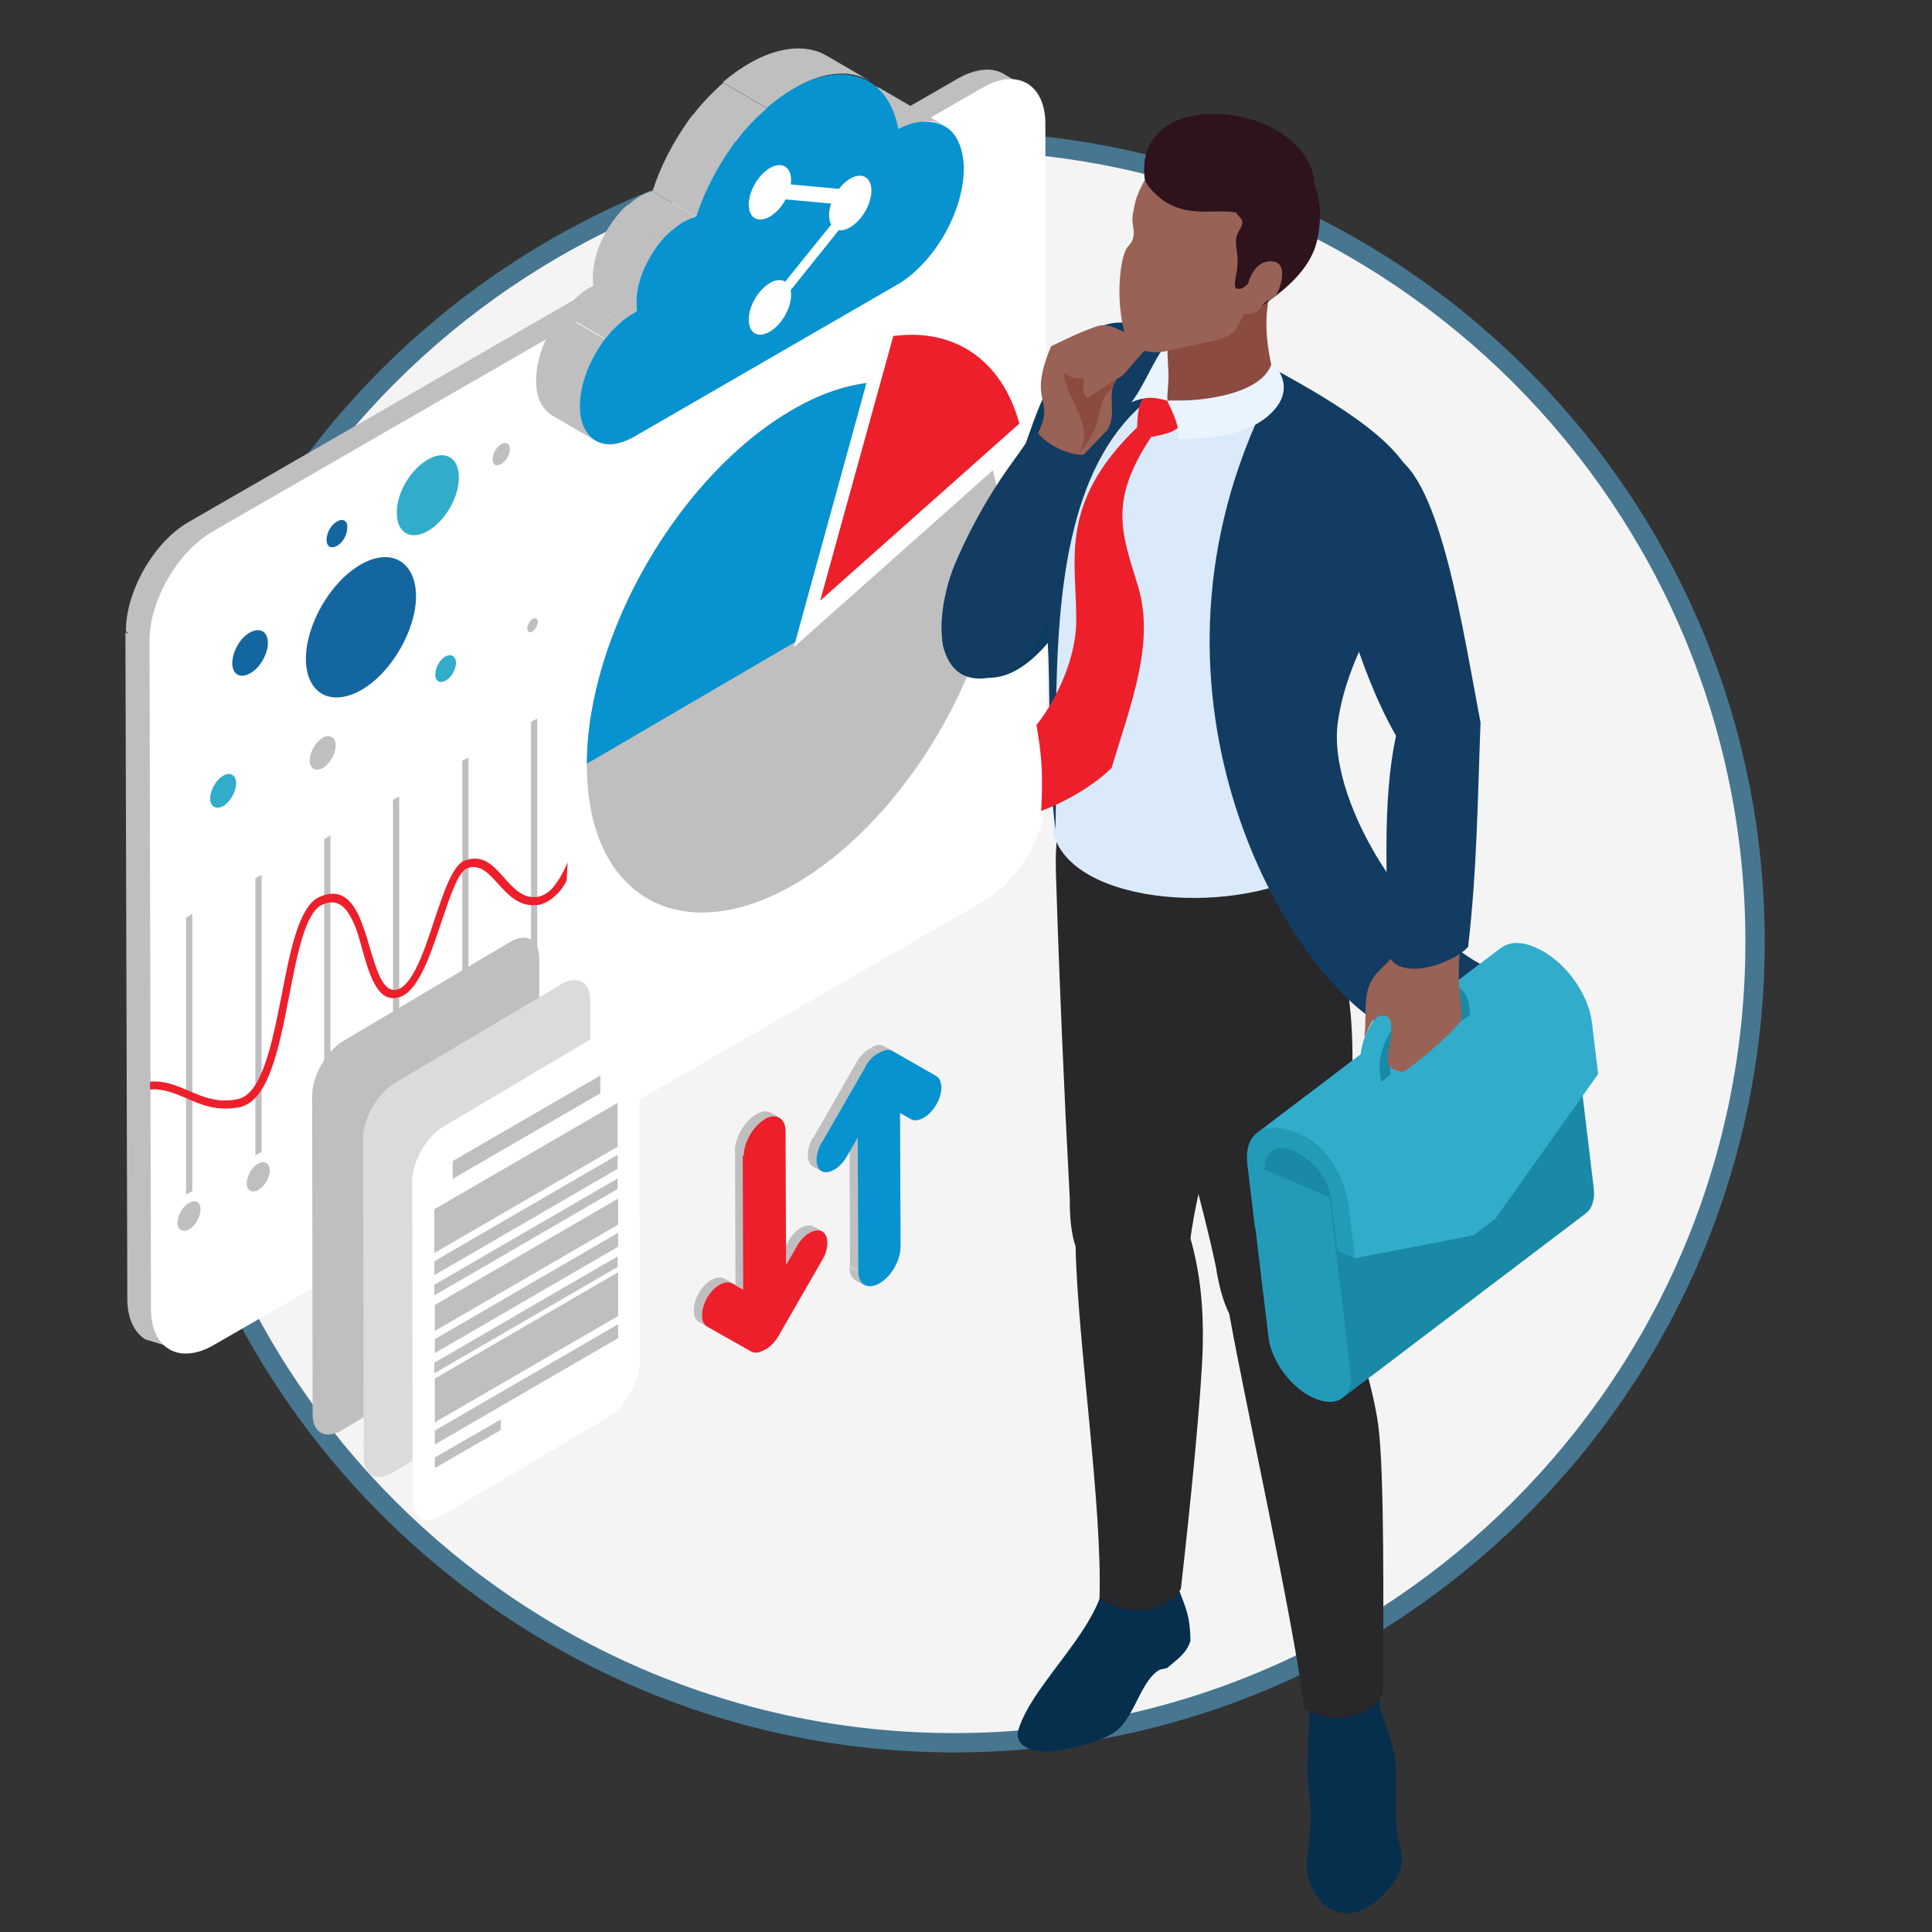 <?xml version="1.0" encoding="UTF-8"?> <!-- Generator: Adobe Illustrator 24.1.2, SVG Export Plug-In . SVG Version: 6.00 Build 0) --> <svg xmlns="http://www.w3.org/2000/svg" xmlns:xlink="http://www.w3.org/1999/xlink" version="1.1" id="Layer_1" x="0px" y="0px" viewBox="0 0 200 200" style="enable-background:new 0 0 200 200;" xml:space="preserve"><rect x="0" y="0" width="200" height="200" fill="#333333" stroke="none"/> <style type="text/css"> .st0{fill:#F4F4F4;} .st1{fill:#477691;} .st2{fill-rule:evenodd;clip-rule:evenodd;fill:#BFBFBF;} .st3{fill-rule:evenodd;clip-rule:evenodd;fill:#FFFFFF;} .st4{fill-rule:evenodd;clip-rule:evenodd;fill:#1466A0;} .st5{fill-rule:evenodd;clip-rule:evenodd;fill:#31ACCB;} .st6{fill-rule:evenodd;clip-rule:evenodd;fill:#0793CF;} .st7{fill-rule:evenodd;clip-rule:evenodd;fill:#ED1F2B;} .st8{fill-rule:evenodd;clip-rule:evenodd;fill:#DBDBDB;} .st9{enable-background:new ;} .st10{fill:#BFBFBF;} .st11{clip-path:url(#SVGID_4_);enable-background:new ;} .st12{clip-path:url(#SVGID_8_);enable-background:new ;} .st13{clip-path:url(#SVGID_12_);enable-background:new ;} .st14{clip-path:url(#SVGID_16_);enable-background:new ;} .st15{clip-path:url(#SVGID_19_);enable-background:new ;} .st16{clip-path:url(#SVGID_21_);enable-background:new ;} .st17{fill:#0793CF;} .st18{clip-path:url(#SVGID_23_);enable-background:new ;} .st19{clip-path:url(#SVGID_25_);enable-background:new ;} .st20{fill:#ED1F2B;} .st21{clip-path:url(#SVGID_27_);enable-background:new ;} .st22{fill:#FFFFFF;} .st23{fill-rule:evenodd;clip-rule:evenodd;fill:#0A3C5F;} .st24{fill-rule:evenodd;clip-rule:evenodd;fill:#052F4D;} .st25{fill-rule:evenodd;clip-rule:evenodd;fill:#282729;} .st26{fill-rule:evenodd;clip-rule:evenodd;fill:#DAEAFA;} .st27{fill-rule:evenodd;clip-rule:evenodd;fill:#123C62;} .st28{fill-rule:evenodd;clip-rule:evenodd;fill:#8C4B41;} .st29{fill-rule:evenodd;clip-rule:evenodd;fill:#EAF4FF;} .st30{fill-rule:evenodd;clip-rule:evenodd;fill:#996256;} .st31{fill-rule:evenodd;clip-rule:evenodd;fill:#2E131C;} .st32{fill-rule:evenodd;clip-rule:evenodd;fill:#1989A5;} .st33{fill-rule:evenodd;clip-rule:evenodd;fill:#239BB8;} .st34{fill-rule:evenodd;clip-rule:evenodd;fill:#783C18;} </style> <g> <g> <circle class="st0" cx="98.79" cy="97.515" r="82.894"></circle> <path class="st1" d="M98.79,181.409c-46.26,0-83.894-37.635-83.894-83.894c0-46.26,37.635-83.894,83.894-83.894 c46.259,0,83.894,37.635,83.894,83.894C182.685,143.774,145.05,181.409,98.79,181.409z M98.79,15.621 c-45.157,0-81.894,36.738-81.894,81.894s36.738,81.894,81.894,81.894s81.894-36.737,81.894-81.894 S143.947,15.621,98.79,15.621z"></path> </g> </g> <g> <g> <g> <path class="st2" d="M19.506,54.051c-3.636,2.092-6.474,7.221-6.474,11.256l3.337,4.283l3.038-0.598 c1.643-2.889,7.968-5.379,6.474-11.256l61.258-33.418l18.477-12.55l0,0l0,0l1.544-2.191 c-1.096-0.647-2.191-1.295-3.287-1.942c-1.444-0.847-3.287-0.299-4.632,0.448l0,0l0,0L19.506,54.051L19.506,54.051 L19.506,54.051z"></path> </g> <g> <path class="st2" d="M13.181,134.484c0,2.042,0.747,3.486,1.893,4.184l3.387,1.004 c0.498-1.096,0.747-0.954,0.747-1.601l0.299,0.199l1.793-42.532l-1.942-26.595l-6.375-3.686L13.181,134.484 L13.181,134.484L13.181,134.484z"></path> </g> <g> <path class="st3" d="M108.214,12.822c0-4.134-2.938-5.827-6.524-3.735L21.954,55.055 c-3.586,2.092-6.474,7.122-6.474,11.256l0.149,69.177c0,4.134,2.938,5.827,6.524,3.735l79.735-45.969 c3.586-2.092,6.474-7.122,6.474-11.256L108.214,12.822L108.214,12.822L108.214,12.822z"></path> </g> <g> <path class="st4" d="M37.343,58.442c-3.138,1.793-5.678,6.225-5.678,9.761s2.54,5.03,5.727,3.237 c3.138-1.793,5.678-6.225,5.678-9.761C43.021,58.093,40.431,56.649,37.343,58.442L37.343,58.442z"></path> </g> <g> <path class="st5" d="M44.266,47.585c-1.793,1.046-3.237,3.486-3.188,5.528c0,2.042,1.444,2.889,3.237,1.843 c1.793-1.046,3.188-3.486,3.188-5.528C47.503,47.336,46.059,46.539,44.266,47.585L44.266,47.585z"></path> </g> <g> <path class="st2" d="M51.886,45.991c-0.498,0.299-0.896,0.946-0.896,1.544s0.399,0.797,0.896,0.498 c0.498-0.299,0.896-0.946,0.896-1.544C52.782,45.891,52.384,45.692,51.886,45.991L51.886,45.991z"></path> </g> <g> <path class="st4" d="M25.889,65.464c-1.046,0.548-1.843,2.042-1.843,3.188c0,1.145,0.797,1.644,1.843,1.046 c1.046-0.548,1.843-2.042,1.843-3.138C27.731,65.365,26.885,64.916,25.889,65.464L25.889,65.464z"></path> </g> <g> <path class="st2" d="M33.409,76.371c-0.747,0.448-1.345,1.494-1.345,2.341s0.598,1.195,1.345,0.797 c0.747-0.448,1.345-1.494,1.345-2.341C34.754,76.321,34.156,75.973,33.409,76.371L33.409,76.371z"></path> </g> <g> <path class="st5" d="M23.1,80.306c-0.747,0.448-1.345,1.494-1.345,2.341c0,0.847,0.598,1.195,1.345,0.797 c0.747-0.448,1.345-1.494,1.345-2.341C24.444,80.256,23.847,79.857,23.1,80.306L23.1,80.306z"></path> </g> <g> <path class="st4" d="M34.853,54.009c-0.598,0.349-1.046,1.145-1.046,1.893c0,0.697,0.498,0.946,1.096,0.598 s1.046-1.145,1.046-1.893C35.999,53.91,35.501,53.611,34.853,54.009L34.853,54.009z"></path> </g> <g> <path class="st5" d="M46.109,67.954c-0.598,0.349-1.046,1.145-1.046,1.893c0,0.697,0.498,0.946,1.096,0.598 c0.598-0.349,1.046-1.145,1.046-1.893C47.155,67.904,46.706,67.656,46.109,67.954L46.109,67.954z"></path> </g> <g> <path class="st2" d="M82.067,42.405C70.263,49.228,60.701,65.763,60.751,79.309 c0.05,13.547,9.712,19.025,21.465,12.252c11.803-6.823,21.366-23.408,21.316-36.904 c0-2.191-0.299-4.233-0.747-5.976L82.166,67.008l7.52-27.392C87.296,39.965,84.707,40.861,82.067,42.405 L82.067,42.405z"></path> </g> <g> <path class="st6" d="M82.067,42.405C70.363,49.129,60.801,65.614,60.751,79.061l21.565-12.6l7.371-26.794 C87.296,39.965,84.707,40.861,82.067,42.405L82.067,42.405z"></path> </g> <g> <path class="st7" d="M105.524,43.849c-1.793-6.574-6.723-9.911-13.049-9.064L84.906,62.177L105.524,43.849 L105.524,43.849L105.524,43.849z"></path> </g> <g> <path class="st2" d="M55.123,64.07c-0.299,0.199-0.548,0.647-0.548,0.996s0.249,0.498,0.548,0.299 s0.548-0.647,0.548-0.996C55.671,64.02,55.422,63.92,55.123,64.07L55.123,64.07z"></path> </g> <g> <path class="st2" d="M55.273,104.311c-0.647,0.349-1.195,1.295-1.195,2.042c0,0.747,0.548,1.046,1.195,0.697 c0.647-0.349,1.195-1.295,1.195-2.042S55.92,103.912,55.273,104.311L55.273,104.311z"></path> </g> <g> <polygon class="st2" points="54.974,74.728 54.974,103.464 55.621,103.066 55.621,74.379 "></polygon> </g> <g> <path class="st2" d="M48.151,108.345c-0.647,0.349-1.195,1.295-1.195,2.042c0,0.747,0.548,1.046,1.195,0.697 s1.195-1.295,1.195-2.042C49.346,108.295,48.798,107.996,48.151,108.345L48.151,108.345z"></path> </g> <g> <polygon class="st2" points="47.852,78.762 47.852,107.498 48.499,107.1 48.499,78.413 "></polygon> </g> <g> <path class="st2" d="M41.029,112.379c-0.647,0.349-1.195,1.295-1.195,2.042c0,0.747,0.548,1.046,1.195,0.697 c0.647-0.349,1.195-1.295,1.195-2.042C42.174,112.329,41.676,112.03,41.029,112.379L41.029,112.379z"></path> </g> <g> <polygon class="st2" points="40.68,82.796 40.68,111.532 41.328,111.134 41.328,82.447 "></polygon> </g> <g> <path class="st2" d="M33.907,116.413c-0.647,0.349-1.195,1.295-1.195,2.042c0,0.747,0.548,1.046,1.195,0.697 s1.195-1.295,1.195-2.042C35.052,116.363,34.505,116.064,33.907,116.413L33.907,116.413z"></path> </g> <g> <polygon class="st2" points="33.558,86.88 33.558,115.567 34.206,115.168 34.206,86.481 "></polygon> </g> <g> <path class="st2" d="M26.735,120.447c-0.647,0.349-1.195,1.295-1.195,2.042c0,0.747,0.548,1.046,1.195,0.697 s1.195-1.295,1.195-2.042C27.881,120.397,27.383,120.099,26.735,120.447L26.735,120.447z"></path> </g> <g> <polygon class="st2" points="26.436,90.914 26.436,119.601 27.084,119.252 27.084,90.565 "></polygon> </g> <g> <path class="st2" d="M19.564,124.531c-0.647,0.349-1.195,1.295-1.195,2.042c0,0.747,0.548,1.046,1.195,0.697 s1.195-1.295,1.195-2.042C20.759,124.431,20.261,124.133,19.564,124.531L19.564,124.531z"></path> </g> <g> <polygon class="st2" points="19.265,94.998 19.265,123.684 19.912,123.286 19.912,94.599 "></polygon> </g> <g> <path class="st7" d="M58.759,89.27c-0.498,1.195-1.046,2.042-1.544,2.64c-0.548,0.598-1.145,0.896-1.693,0.946 c-1.444,0.149-2.39-0.946-3.337-1.992c-1.145-1.295-2.191-2.44-4.034-1.793 c-1.295,0.448-2.191,3.237-3.188,6.176c-1.046,3.237-2.241,6.674-3.785,7.172 c-1.494,0.448-2.142-1.843-2.889-4.283c-0.299-1.145-0.697-2.291-1.096-3.237 c-0.847-1.843-2.042-2.988-4.134-2.042s-2.988,5.429-3.885,10.06c-0.996,5.08-2.042,10.309-4.532,10.857 c-2.042,0.448-3.586-0.199-5.08-0.847c-1.295-0.548-2.54-1.096-4.034-0.946v0.797 c1.395-0.1,2.54,0.399,3.735,0.896c1.544,0.697,3.237,1.395,5.528,0.946 c3.038-0.647,4.084-6.126,5.13-11.455c0.847-4.433,1.693-8.716,3.436-9.512 c1.544-0.697,2.44,0.199,3.138,1.643c0.448,0.896,0.747,2.042,1.046,3.138 c0.797,2.789,1.643,5.478,3.835,4.781c1.893-0.598,3.138-4.233,4.283-7.67c0.946-2.789,1.793-5.379,2.739-5.678 c1.295-0.448,2.191,0.548,3.138,1.594c1.046,1.145,2.142,2.39,3.984,2.241 c0.697-0.05,1.444-0.448,2.142-1.145c0.349-0.349,0.697-0.797,0.996-1.395L58.759,89.27L58.759,89.27 L58.759,89.27z"></path> </g> </g> <g> <path class="st2" d="M55.821,99.181c0-1.992-1.395-2.689-3.138-1.594l-17.282,10.259 c-1.693,1.096-3.088,3.586-3.088,5.578l0.05,32.97c0,1.992,1.395,2.689,3.138,1.594l17.282-10.259 c1.693-1.096,3.088-3.586,3.088-5.578L55.821,99.181z"></path> <path class="st8" d="M61.1,103.564c0-1.992-1.395-2.689-3.138-1.594l-17.282,10.259 c-1.693,1.096-3.088,3.586-3.088,5.578l0.05,32.97c0,1.992,1.395,2.689,3.138,1.594l17.282-10.259 c1.693-1.096,3.088-3.586,3.088-5.578L61.1,103.564z"></path> <g> <path class="st3" d="M66.18,108.046c0-1.992-1.395-2.689-3.138-1.594l-17.282,10.259 c-1.693,1.096-3.088,3.586-3.088,5.578l0.05,32.97c0,1.992,1.395,2.689,3.138,1.594l17.282-10.259 c1.693-1.096,3.088-3.586,3.088-5.578L66.18,108.046z"></path> <g> <path class="st2" d="M44.963,129.711v-4.532l18.975-11.007v4.532L44.963,129.711L44.963,129.711z M44.963,132.002 l18.975-11.007v-1.444l-18.975,11.007V132.002z"></path> <path class="st2" d="M45.013,151.973v-1.096l6.823-3.934v1.096L45.013,151.973L45.013,151.973z M44.963,141.066 l18.975-11.007v1.096l-18.975,11.007V141.066L44.963,141.066z M45.013,147.241l18.975-11.007v-4.532 l-18.975,11.007V147.241L45.013,147.241z M45.013,149.532l18.975-11.007v-1.444l-18.975,11.007V149.532z"></path> <polygon class="st2" points="46.856,120.198 62.145,111.333 62.145,113.176 46.856,122.041 "></polygon> <path class="st2" d="M44.963,132.998l18.975-11.007v1.096l-18.975,11.007V132.998L44.963,132.998z M45.013,137.779 l18.975-11.007v-2.689l-18.975,11.007V137.779L45.013,137.779z M45.013,140.07l18.975-11.007v-1.444 l-18.975,11.007V140.07z"></path> </g> </g> </g> <g class="st9"> <g> <g> <path id="SVGID_1_" class="st10" d="M89.488,133.048l-0.896-0.498c-0.399-0.249-0.647-0.697-0.647-1.395l0.896,0.498 C88.84,132.3,89.089,132.798,89.488,133.048z"></path> </g> <g> <g> <g> <defs> <path id="SVGID_2_" d="M89.488,133.048l-0.896-0.498c-0.399-0.249-0.647-0.697-0.647-1.395l0.896,0.498 C88.84,132.3,89.089,132.798,89.488,133.048z"></path> </defs> <clipPath id="SVGID_4_"> <use xlink:href="#SVGID_2_" style="overflow:visible;"></use> </clipPath> <g class="st11"> <path class="st10" d="M89.488,133.048l-0.896-0.498c-0.399-0.249-0.647-0.697-0.647-1.395l0.896,0.498 C88.84,132.3,89.089,132.798,89.488,133.048L89.488,133.048z"></path> </g> </g> </g> </g> </g> <g> <polygon class="st10" points="81.37,130.956 80.473,130.458 81.668,128.465 82.515,128.964 "></polygon> </g> <g> <g> <path id="SVGID_3_" class="st10" d="M82.515,128.964l-0.896-0.498c0.349-0.598,0.847-1.096,1.295-1.345 c0.448-0.249,0.946-0.349,1.295-0.149l0.896,0.498c-0.349-0.199-0.847-0.149-1.295,0.149 C83.362,127.868,82.914,128.366,82.515,128.964z"></path> </g> <g> <g> <g> <defs> <path id="SVGID_6_" d="M82.515,128.964l-0.896-0.498c0.349-0.598,0.847-1.096,1.295-1.345 c0.448-0.249,0.946-0.349,1.295-0.149l0.896,0.498c-0.349-0.199-0.847-0.149-1.295,0.149 C83.362,127.868,82.914,128.366,82.515,128.964z"></path> </defs> <clipPath id="SVGID_8_"> <use xlink:href="#SVGID_6_" style="overflow:visible;"></use> </clipPath> <g class="st12"> <path class="st10" d="M82.515,128.964l-0.896-0.498c0.349-0.598,0.847-1.096,1.295-1.345 c0.399-0.199,0.747-0.299,1.046-0.199l0.896,0.498c-0.299-0.1-0.697,0-1.046,0.199 C83.362,127.868,82.914,128.366,82.515,128.964L82.515,128.964z"></path> <path class="st10" d="M84.906,127.37l-0.896-0.498c0.1,0,0.149,0.05,0.249,0.1l0.896,0.498 C85.055,127.42,84.956,127.42,84.906,127.37L84.906,127.37z"></path> </g> </g> </g> </g> </g> <g> <polygon class="st10" points="88.84,131.603 87.993,131.105 87.944,117.26 88.84,117.758 "></polygon> </g> <g> <polygon class="st10" points="92.376,108.843 91.48,108.295 96.062,110.935 96.908,111.433 "></polygon> </g> <g> <g> <path id="SVGID_5_" class="st10" d="M91.081,108.943l-0.896-0.498c0.448-0.249,0.946-0.349,1.295-0.149l0.896,0.498 C92.028,108.644,91.53,108.694,91.081,108.943z"></path> </g> <g> <g> <g> <defs> <path id="SVGID_10_" d="M91.081,108.943l-0.896-0.498c0.448-0.249,0.946-0.349,1.295-0.149l0.896,0.498 C92.028,108.644,91.53,108.694,91.081,108.943z"></path> </defs> <clipPath id="SVGID_12_"> <use xlink:href="#SVGID_10_" style="overflow:visible;"></use> </clipPath> <g class="st13"> <path class="st10" d="M91.081,108.943l-0.896-0.498c0.399-0.199,0.747-0.299,1.096-0.249l0.896,0.498 C91.828,108.644,91.43,108.743,91.081,108.943L91.081,108.943z"></path> <path class="st10" d="M92.127,108.743l-0.896-0.498c0.1,0,0.149,0.05,0.199,0.1l0.896,0.498 C92.277,108.793,92.227,108.743,92.127,108.743L92.127,108.743z"></path> </g> </g> </g> </g> </g> <g> <g> <path id="SVGID_7_" class="st10" d="M90.982,109.042l-0.896-0.498c0.05,0,0.05-0.05,0.1-0.05l0.896,0.498 C91.032,108.992,91.032,108.992,90.982,109.042z"></path> </g> <g> <g> <g> <defs> <path id="SVGID_14_" d="M90.982,109.042l-0.896-0.498c0.05,0,0.05-0.05,0.1-0.05l0.896,0.498 C91.032,108.992,91.032,108.992,90.982,109.042z"></path> </defs> <clipPath id="SVGID_16_"> <use xlink:href="#SVGID_14_" style="overflow:visible;"></use> </clipPath> <g class="st14"> <path class="st10" d="M90.982,109.042l-0.896-0.498c0.05,0,0.05-0.05,0.1-0.05l0.896,0.498 C91.032,108.992,91.032,108.992,90.982,109.042L90.982,109.042z"></path> </g> </g> </g> </g> </g> <g> <g> <path id="SVGID_9_" class="st10" d="M85.055,121.244l-0.896-0.498c-0.697-0.399-0.697-1.743,0-2.988l0.896,0.498 C84.358,119.501,84.358,120.846,85.055,121.244z"></path> </g> <g> <g> <g> <defs> <path id="SVGID_18_" d="M85.055,121.244l-0.896-0.498c-0.697-0.399-0.697-1.743,0-2.988l0.896,0.498 C84.358,119.501,84.358,120.846,85.055,121.244z"></path> </defs> <clipPath id="SVGID_19_"> <use xlink:href="#SVGID_18_" style="overflow:visible;"></use> </clipPath> <g class="st15"> <path class="st10" d="M85.055,121.244l-0.896-0.498c-0.697-0.399-0.697-1.693-0.05-2.889l0.896,0.498 C84.358,119.601,84.358,120.846,85.055,121.244L85.055,121.244z"></path> <path class="st10" d="M85.005,118.356l-0.896-0.498c0-0.05,0.05-0.05,0.05-0.1l0.896,0.498 C85.055,118.306,85.055,118.356,85.005,118.356L85.005,118.356z"></path> </g> </g> </g> </g> </g> <g> <g> <path id="SVGID_11_" class="st10" d="M89.587,110.437l-0.896-0.498c0.349-0.598,0.847-1.096,1.295-1.345 c0.05,0,0.05-0.05,0.1-0.05l0.896,0.498c-0.05,0-0.05,0.05-0.1,0.05 C90.434,109.341,89.936,109.789,89.587,110.437z"></path> </g> <g> <g> <g> <defs> <path id="SVGID_20_" d="M89.587,110.437l-0.896-0.498c0.349-0.598,0.847-1.096,1.295-1.345 c0.05,0,0.05-0.05,0.1-0.05l0.896,0.498c-0.05,0-0.05,0.05-0.1,0.05 C90.434,109.341,89.936,109.789,89.587,110.437z"></path> </defs> <clipPath id="SVGID_21_"> <use xlink:href="#SVGID_20_" style="overflow:visible;"></use> </clipPath> <g class="st16"> <path class="st10" d="M89.587,110.437l-0.896-0.498c0.349-0.598,0.847-1.096,1.295-1.345 c0.05,0,0.05-0.05,0.1-0.05l0.896,0.498c-0.05,0-0.05,0.05-0.1,0.05 C90.434,109.341,89.936,109.789,89.587,110.437L89.587,110.437z"></path> </g> </g> </g> </g> </g> <g> <path class="st17" d="M91.081,108.943c0.448-0.249,0.946-0.349,1.295-0.149l4.532,2.59 c0.697,0.399,0.747,1.743,0,2.988c-0.349,0.598-0.847,1.096-1.295,1.345c-0.448,0.249-0.946,0.349-1.295,0.149 l-1.145-0.647l0.05,13.845c0,1.395-0.946,3.088-2.191,3.785c-1.195,0.697-2.191,0.149-2.191-1.245 l-0.05-13.845L87.645,119.75c-0.349,0.598-0.847,1.096-1.295,1.345c-0.448,0.249-0.946,0.349-1.295,0.149 c-0.697-0.399-0.697-1.743,0-2.988l4.532-7.869c0.349-0.598,0.847-1.096,1.295-1.345 c0.05,0,0.05-0.05,0.1-0.05C91.032,108.992,91.032,108.992,91.081,108.943z"></path> </g> <g> <polygon class="st10" points="85.055,118.306 84.209,117.758 88.691,109.939 89.587,110.437 "></polygon> </g> <g> <polygon class="st10" points="75.841,132.848 74.945,132.3 76.14,132.998 76.987,133.496 "></polygon> </g> <g> <g> <path id="SVGID_13_" class="st10" d="M73.252,137.331l-0.896-0.498c-0.697-0.399-0.697-1.743,0-2.988 c0.349-0.598,0.847-1.096,1.295-1.345c0.448-0.249,0.946-0.349,1.295-0.149l0.896,0.498 c-0.349-0.199-0.847-0.149-1.295,0.149c-0.448,0.249-0.946,0.747-1.295,1.345 C72.555,135.538,72.555,136.882,73.252,137.331z"></path> </g> <g> <g> <g> <defs> <path id="SVGID_22_" d="M73.252,137.331l-0.896-0.498c-0.697-0.399-0.697-1.743,0-2.988 c0.349-0.598,0.847-1.096,1.295-1.345c0.448-0.249,0.946-0.349,1.295-0.149l0.896,0.498 c-0.349-0.199-0.847-0.149-1.295,0.149c-0.448,0.249-0.946,0.747-1.295,1.345 C72.555,135.538,72.555,136.882,73.252,137.331z"></path> </defs> <clipPath id="SVGID_23_"> <use xlink:href="#SVGID_22_" style="overflow:visible;"></use> </clipPath> <g class="st18"> <path class="st10" d="M73.252,137.331l-0.896-0.498c-0.697-0.399-0.697-1.693-0.05-2.889l0.896,0.498 C72.555,135.637,72.555,136.882,73.252,137.331L73.252,137.331z"></path> <path class="st10" d="M73.202,134.442l-0.896-0.498c0-0.05,0.05-0.05,0.05-0.1 c0.349-0.598,0.847-1.096,1.295-1.345c0.399-0.199,0.747-0.299,1.046-0.199l0.896,0.498 c-0.299-0.1-0.697,0-1.046,0.199c-0.448,0.249-0.946,0.747-1.295,1.345 C73.252,134.342,73.202,134.392,73.202,134.442L73.202,134.442z"></path> <path class="st10" d="M75.642,132.749l-0.896-0.498c0.1,0,0.149,0.05,0.249,0.1l0.896,0.498 C75.792,132.798,75.692,132.749,75.642,132.749L75.642,132.749z"></path> </g> </g> </g> </g> </g> <g> <polygon class="st10" points="76.987,133.496 76.14,132.998 76.091,119.102 76.987,119.65 "></polygon> </g> <g> <g> <path id="SVGID_15_" class="st10" d="M79.826,115.218l0.896,0.498c-0.399-0.249-0.946-0.199-1.544,0.149l-0.896-0.498 C78.879,115.019,79.427,114.969,79.826,115.218z"></path> </g> <g> <g> <g> <defs> <path id="SVGID_24_" d="M79.826,115.218l0.896,0.498c-0.399-0.249-0.946-0.199-1.544,0.149l-0.896-0.498 C78.879,115.019,79.427,114.969,79.826,115.218z"></path> </defs> <clipPath id="SVGID_25_"> <use xlink:href="#SVGID_24_" style="overflow:visible;"></use> </clipPath> <g class="st19"> <path class="st10" d="M79.129,115.865l-0.896-0.498c0.498-0.299,0.896-0.349,1.295-0.249l0.896,0.498 C80.075,115.517,79.627,115.567,79.129,115.865L79.129,115.865z"></path> <path class="st10" d="M80.423,115.616l-0.896-0.498c0.1,0,0.199,0.05,0.299,0.1l0.896,0.498 C80.623,115.666,80.523,115.616,80.423,115.616L80.423,115.616z"></path> </g> </g> </g> </g> </g> <g> <path class="st20" d="M79.129,115.865c1.195-0.697,2.191-0.149,2.191,1.245l0.05,13.845l1.145-1.992 c0.349-0.598,0.847-1.096,1.295-1.345c0.448-0.249,0.946-0.349,1.295-0.149c0.697,0.399,0.747,1.743,0,2.988 l-4.532,7.869c-0.349,0.598-0.847,1.096-1.295,1.345c-0.05,0-0.05,0.05-0.1,0.05s-0.05,0.05-0.1,0.05 c-0.448,0.249-0.946,0.349-1.295,0.149l-4.582-2.59c-0.697-0.399-0.697-1.743,0-2.988 c0.349-0.598,0.847-1.096,1.295-1.345c0.448-0.249,0.946-0.349,1.295-0.149l1.145,0.647l-0.05-13.845 C76.987,118.256,77.933,116.562,79.129,115.865z"></path> </g> <g> <g> <path id="SVGID_17_" class="st10" d="M76.987,119.65l-0.896-0.498c0-1.395,0.996-3.088,2.191-3.785l0.896,0.498 C77.933,116.562,76.987,118.256,76.987,119.65z"></path> </g> <g> <g> <g> <defs> <path id="SVGID_26_" d="M76.987,119.65l-0.896-0.498c0-1.395,0.996-3.088,2.191-3.785l0.896,0.498 C77.933,116.562,76.987,118.256,76.987,119.65z"></path> </defs> <clipPath id="SVGID_27_"> <use xlink:href="#SVGID_26_" style="overflow:visible;"></use> </clipPath> <g class="st21"> <path class="st10" d="M76.987,119.65l-0.896-0.498c0-0.647,0.199-1.395,0.598-2.042l0.896,0.498 C77.186,118.256,76.987,118.953,76.987,119.65L76.987,119.65z"></path> <path class="st10" d="M77.535,117.608l-0.896-0.498c0.399-0.747,0.946-1.345,1.594-1.743l0.896,0.498 C78.531,116.214,77.933,116.861,77.535,117.608L77.535,117.608z"></path> </g> </g> </g> </g> </g> </g> <g> <path class="st10" d="M93.148,13.309l-6.524-3.785c1.295-0.697,2.54-0.896,3.586-0.697 c0.399,0.1,0.747,0.199,1.046,0.399l6.524,3.785c-0.349-0.199-0.697-0.299-1.046-0.399 C95.688,12.412,94.443,12.611,93.148,13.309L93.148,13.309z"></path> </g> <g> <path class="st17" d="M99.224,14.703c0.349,0.747,0.548,1.693,0.548,2.789c0,1.644-0.448,3.486-1.195,5.179 s-1.793,3.337-3.088,4.681c-0.847,0.896-1.743,1.644-2.739,2.191L65.607,45.233 c-1.145,0.647-2.241,0.896-3.138,0.697s-1.594-0.747-2.042-1.644c-0.299-0.598-0.448-1.345-0.448-2.241 c0-1.345,0.349-2.789,0.946-4.134c0.598-1.395,1.444-2.689,2.44-3.735c0.647-0.697,1.395-1.345,2.191-1.743 c0.1-0.05,0.199-0.1,0.299-0.199c-0.05-0.249-0.05-0.548-0.05-0.847c0-1.145,0.299-2.39,0.797-3.586 s1.245-2.341,2.142-3.237c0.598-0.598,1.245-1.145,1.893-1.544c0.448-0.249,0.896-0.448,1.295-0.548 c0.847-2.64,2.191-5.179,3.835-7.471c1.793-2.39,3.934-4.482,6.225-5.777c2.789-1.594,5.329-1.893,7.321-1.096 c1.893,0.797,3.188,2.59,3.686,5.229c1.295-0.697,2.54-0.896,3.586-0.697 C97.83,12.86,98.726,13.558,99.224,14.703z"></path> </g> <g> <path class="st10" d="M71.711,11.931l-0.028-0.017c-0.1,0.149-0.199,0.249-0.299,0.398 c-1.644,2.291-2.988,4.831-3.835,7.471l4.532,2.64c0.847-2.64,2.191-5.18,3.835-7.471 c0.091-0.136,0.182-0.234,0.273-0.364l0.026,0.015c0.946-1.295,2.042-2.44,3.188-3.387l-4.532-2.64 C73.736,9.564,72.651,10.699,71.711,11.931z"></path> <path class="st10" d="M85.528,5.738c-0.199-0.1-0.398-0.199-0.598-0.299c-1.992-0.797-4.532-0.498-7.321,1.096 c-0.946,0.548-1.893,1.195-2.789,1.992l4.532,2.64c0.896-0.747,1.843-1.444,2.789-1.992 c2.789-1.643,5.379-1.942,7.321-1.096c0.199,0.1,0.398,0.199,0.598,0.299L85.528,5.738z"></path> <path class="st10" d="M62.619,35.123l-4.532-2.64c-0.647,0.847-1.195,1.793-1.643,2.789 c-0.598,1.345-0.946,2.789-0.946,4.134c0,0.896,0.149,1.643,0.448,2.241c0.299,0.598,0.697,1.046,1.195,1.345 l4.532,2.64c-0.498-0.299-0.896-0.747-1.195-1.345c-0.299-0.598-0.448-1.345-0.448-2.241 c0-1.295,0.349-2.739,0.946-4.134C61.423,36.916,61.971,35.969,62.619,35.123z"></path> <path class="st10" d="M58.933,31.487c-0.249,0.299-0.548,0.598-0.797,0.946l4.532,2.64 c0.249-0.299,0.498-0.647,0.797-0.946c0.249-0.249,0.548-0.498,0.797-0.747L59.73,30.74 C59.431,30.989,59.182,31.238,58.933,31.487z"></path> <path class="st10" d="M62.17,25.112c-0.498,1.195-0.797,2.44-0.797,3.586c0,0.299,0,0.598,0.05,0.847 c-0.1,0.1-0.199,0.149-0.299,0.199c-0.498,0.249-0.946,0.598-1.395,0.996l4.532,2.64 c0.448-0.398,0.896-0.747,1.395-0.996c0.1-0.1,0.199-0.149,0.299-0.199c-0.05-0.249-0.05-0.548-0.05-0.847 c-0.05-1.145,0.299-2.39,0.797-3.586c0.398-0.847,0.896-1.693,1.444-2.44l-4.532-2.64 C63.017,23.419,62.569,24.265,62.17,25.112z"></path> <path class="st10" d="M66.204,20.331c-0.387,0.242-0.773,0.532-1.159,0.868l-0.036-0.021 c-0.249,0.199-0.498,0.398-0.697,0.647c-0.249,0.299-0.498,0.548-0.697,0.847l4.532,2.64 c0.249-0.249,0.448-0.548,0.697-0.847c0.237-0.237,0.431-0.428,0.663-0.618l0.034,0.02 c0.398-0.349,0.797-0.647,1.195-0.896c0.448-0.249,0.896-0.448,1.295-0.548l-4.532-2.64 C67.101,19.883,66.653,20.082,66.204,20.331z"></path> </g> <g> <g> <polygon class="st22" points="80.647,29.943 87.67,21.227 80.647,20.58 80.647,18.986 88.317,19.683 88.317,21.974 80.647,31.537 "></polygon> <path class="st22" d="M85.827,22.273c0-1.395,0.996-3.088,2.191-3.785c1.195-0.697,2.191-0.149,2.191,1.245 s-0.996,3.088-2.191,3.785C86.823,24.265,85.827,23.668,85.827,22.273z"></path> <path class="st22" d="M77.51,21.178c0-1.395,0.996-3.088,2.191-3.785s2.191-0.149,2.191,1.245 s-0.996,3.088-2.191,3.785C78.456,23.12,77.51,22.572,77.51,21.178z"></path> <path class="st22" d="M77.51,33.081c0-1.395,0.996-3.088,2.191-3.785s2.191-0.149,2.191,1.245 s-0.996,3.088-2.191,3.785C78.456,35.073,77.51,34.475,77.51,33.081z"></path> </g> </g> </g> <g> <path class="st23" d="M100.458,69.803c-1.865-0.714-3.233-2.277-2.849-4.456c0.778-2.907,5.61-11.617,7.474-16.256 c0.896-2.229,2.475-8.354,5.256-12.167c2.33-3.194,5.085-4.459,8.661-2.808 c5.774,2.665-1.971,19.305-7.776,28.583C109.185,65.959,105.307,71.66,100.458,69.803z"></path> <g> <path class="st24" d="M142.642,175.273c0.202,0.731,0.089,1.341,0.449,2.3c0.36,0.959,0.791,2.03,1.183,3.696 c0.606,2.574-0.228,6.023,0.59,9.665c0.422,1.456,0.39,2.623-0.578,3.909 c-0.949,1.261-2.734,3.282-5.061,3.206c-0.531-0.018-1.617-0.229-2.455-1.191c-0.88-1.01-1.6-2.487-1.467-4.317 c0.051-0.694,0.454-2.931,0.385-4.968c-0.06-1.784-0.387-2.766-0.346-4.722c0.044-2.067,0.203-4.914,0.235-6.247 L142.642,175.273z"></path> <path class="st24" d="M122.085,164.678c0.675,1.832,1.118,2.615,1.15,5.171c-0.413,1.35-1.364,1.899-2.424,2.831 l-0.747,0.163c-1.852,1.002-2.529,4.516-4.248,6.117c-1.212,1.129-3.624,1.743-6.02,2.206 c-2.56,0.494-4.992-0.237-4.326-2.251c1.656-5.001,8.811-10.65,8.976-16.239L122.085,164.678z"></path> <path class="st25" d="M111.345,129.03c0.184,9.582,2.792,26.993,2.473,36.435c2.894,2.008,6.829,1.546,8.422-0.965 c0.994-8.688,2.153-20.361,2.268-25.129c0.095-3.968-0.261-7.617-1.274-11.18 c1.423-10.484,7.478-24.79,6.036-34.654c-0.633-4.332-3.472-8.996-4.298-12.57 c-7.142,8.798-12.583,4.581-15.539,3.817c0.017,3.04-0.213,2.634-0.115,5.829 c0.334,10.804,0.836,22.34,1.429,33.551C110.726,125.838,110.876,127.678,111.345,129.03z"></path> <path class="st25" d="M127.251,136c1.721,9.581,6.593,31.494,7.788,40.937c3.092,1.717,7.04,0.82,8.133-1.692 c0.035-8.688,0.15-22.975-0.501-27.743c-0.542-3.968-2.392-9.94-3.978-13.504 c-0.259-10.484,3.06-25.08,0.036-34.944c-1.328-4.332-4.915-8.996-6.315-12.57 c-1.917,2.944-4.242,4.183-10.578,3.667c-0.62-0.051-5.902-3.825-7.646-4.258 c2.211,13.318,8.58,30.715,11.68,45.241C126.12,132.808,126.565,134.648,127.251,136z"></path> </g> <path class="st26" d="M139.785,43.364c-2.115-1.268-7.365-4.944-11.957-7.366c-6.051-3.193-12.161-4.162-16.071,2.879 c-2.222,4-3.614,9.733-3.365,17.2c0.097,2.914,0.665,5.756,0.991,8.935 c0.432,4.21-0.59,7.41-0.838,11.087c-0.173,2.553,0.817,4.735,0.504,6.774 c-0.042,1.28,0.01,2.449-0.005,3.388c1.997,7.615,19.502,8.685,27.546,3.453 c-0.23-0.629-0.146-2.248-0.513-3.969c0.602-1.901,1.201-2.796,1.446-5.072 c0.518-4.806-0.276-7.641,1.834-12.094c2.871-6.06,6.075-12.664,6.189-17.306 C145.637,47.478,142.525,45.008,139.785,43.364z"></path> <path class="st27" d="M117.076,34.352c7.048,2.184,11.775,2.163,15.76,4.367c7.105,3.932,14.122,8.439,13.821,13.182 c-0.502,7.93-6.936,14.004-8.17,22.902c-1.046,7.542,6.483,20.54,14.992,25.134 c-1.375,3.575-6.736,7.403-10.286,6.247c-9.962-5.464-26.613-33.732-12.574-63.72 C132.363,38.738,120.792,38.124,117.076,34.352z"></path> <path class="st27" d="M109.265,85.862c-0.819-6.226-0.532-12.071-0.731-17.794 c-0.186-5.355-0.907-10.585-0.251-16.438c0.757-6.748,2.4-14.449,7.114-17.066 c2.305-1.28,4.3-0.775,10.522,1.114l-0.442,2.358c-11.436,3.224-14.793,14.337-15.771,26.191 C109.087,71.75,109.425,79.57,109.265,85.862z"></path> <g> <path class="st7" d="M119.177,45.233c-4.433,6.63-3.064,9.936-1.394,15.366c1.82,5.914-0.679,12.133-2.71,18.895 c-1.791,1.784-4.769,3.534-7.29,4.452c0.243-4.476-0.058-6.282-0.488-8.88c2.444-3.112,4.042-7.292,4.11-10.503 c0.135-6.335-2.07-12.233,6.309-20.326c0.074-2.645,0.539-3.094,1.129-3.283c0.691-0.222,0.185-0.451,1.901,0.388 c1.13,0.553,2.296,1.093,1.65,2.303C121.898,44.574,121.303,44.831,119.177,45.233z"></path> <path class="st28" d="M120.599,38.266c-0.068-0.36-0.154-0.72-0.231-1.106c-0.22-1.101,0.066-3.24-0.228-5.761 l9.624-1.751l2.087-0.563c-1.192,3.329-0.754,6.454-0.136,9.191c-0.373,3.395-7.23,3.23-10.857,3.198 C120.658,40.577,120.805,39.373,120.599,38.266z"></path> <path class="st29" d="M120.858,41.48c-0.064-0.517,0.089-1.512,0.105-2.406c0.015-0.8-0.189-2.826-0.072-3.312 c-0.818,0.001-2.415,4.242-3.76,5.858C118.728,41.02,119.338,41.088,120.858,41.48z"></path> <path class="st29" d="M131.671,37.545c-0.945,3.221-6.991,4.06-10.846,3.928c0.613,1.295,1.415,2.93,1.097,3.987 c2.723-0.048,7.345-0.144,9.924-2.953C133.608,40.587,132.878,38.668,131.671,37.545z"></path> <path class="st30" d="M120.589,36.379c1.214-0.353,5.163-1.007,6.239-1.47c1.982-0.851,1.463-2.619,3.522-5.317 c2.257-0.747,3.201-1.601,3.734-2.735c1.264-2.689,0.602-6.213-1.031-8.534c-1.427-2.028-3.459-3.102-6.05-3.323 c-5.034-0.43-7.831,1.447-9.343,5.446c-0.13,0.343-0.433,1.762-0.433,2.141c0.001,0.899,0.186,1.101,0.126,1.712 c-0.04,0.398-0.119,0.725-0.561,1.2c-0.514,0.553-0.806,2.114-0.897,3.971 c-0.105,2.131,0.306,4.476,0.615,5.283C116.989,36.013,118.62,36.708,120.589,36.379z"></path> <path class="st31" d="M121.871,21.03c1.296-0.339,6.132-1.621,8.254-2.284c2.171-0.677,4.535-1.385,5.863,0.193 c1.006,2.044,0.724,5.262,0.049,6.946c-0.966,2.409-3.091,4.233-5.792,6.049 c-1.016,0.683-0.141-2.838-0.243-3.637c-0.724,1.163-1.289,1.6-1.709,1.6c-0.304,0-0.663,0.103-0.321-1.505 c0.524-2.464-0.559-3.108,0.347-4.603c0.727-1.199-0.161-1.223-0.333-1.79 C126.159,21.7,124.3,22.245,121.871,21.03z"></path> <path class="st30" d="M131.234,27.067c2.028-0.255,1.59,1.936,1.022,3.202c-0.39,0.87-1.128,0.647-1.55,1.311 c-0.501,0.791-1.25,1.053-1.815,0.92c-1.147-0.269-0.08-1.835,0.197-2.488 C129.184,28.869,129.946,27.228,131.234,27.067z"></path> <path class="st31" d="M136.089,19.125c-1.519,0.081-3.61,1.221-5.926,1.901c-3.188,0.935-6.705,1.343-9.026,0.155 c-1.335-0.682-2.564-2.04-2.643-2.712C117.316,8.408,135.566,10.576,136.089,19.125z"></path> </g> <g> <g> <path class="st32" d="M130.273,118.962c-0.102-0.847,0.197-0.682,0.589-1.094c0.056-0.059,0.116-0.113,0.179-0.162 l6.075-4.359c3.905-2.354,6.482,5.366,7.743,11.284l-5.174,3.819l-8.173-3.312L130.273,118.962z"></path> <path class="st32" d="M139.627,142.078l-1.612-13.72l-0.385-4.426l25.172-19.09l2.177,18.123 c0.056,0.464,0.045,0.885-0.026,1.254c-0.047,0.247-0.12,0.471-0.218,0.672 c-0.049,0.1-0.104,0.194-0.164,0.282c-0.12,0.176-0.264,0.326-0.427,0.451l-25.172,19.09 C139.626,144.219,139.776,143.317,139.627,142.078z"></path> <path class="st33" d="M129.138,120.33l8.492,3.602l2.178,18.123c0.3,2.495-1.342,3.714-3.663,2.73l-0.085-0.036 c-2.321-0.984-4.444-3.801-4.744-6.296L129.138,120.33z"></path> <path class="st5" d="M155.315,98.168c0.289-0.227,0.8-0.446,1.157-0.51c1.277-0.227,2.766,0.466,3.748,1.115 c0.879,0.58,1.672,1.332,2.329,2.14c1.014,1.246,1.832,2.784,2.148,4.337c0.035,0.176,0.065,0.352,0.086,0.525 l0.659,5.402l-10.657,15.001l-2.237,1.697l-12.284,2.379l-0.155-0.102l-0.373-2.497 c-0.176-1.472-1.321-5.796-2.237-7.079c-1.268-1.78-5.232-4.83-7.356-3.317L155.315,98.168z"></path> <path class="st33" d="M131.811,116.757c-1.834-0.03-2.969,1.391-2.687,3.736l0.794,6.609l1.828,0.775l-0.794-6.609 c-0.116-0.971,0.145-1.697,0.661-2.084c1.615-1.213,4.269,1.078,5.067,2.218c0.589,0.841,0.999,1.793,1.107,2.689 l0.657,5.387l1.825,0.776l-0.657-5.389c-0.279-2.028-1.166-4.199-2.654-5.779 C135.661,117.709,133.712,116.789,131.811,116.757z"></path> </g> <g> <path class="st34" d="M149.051,103.728c-0.014-0.062-0.03-0.122-0.049-0.178 c-0.002-0.008-0.005-0.015-0.007-0.023c-0.019-0.055-0.04-0.107-0.062-0.156 c-0.004-0.009-0.009-0.018-0.013-0.028c-0.023-0.048-0.046-0.092-0.073-0.135 c-0.002-0.004-0.004-0.008-0.007-0.011c-0.03-0.048-0.061-0.091-0.095-0.131 c-0.048-0.058-0.1-0.107-0.156-0.151c-0.013-0.01-0.027-0.02-0.041-0.03 c-0.057-0.041-0.117-0.078-0.181-0.106l1.984,0.849c0.064,0.027,0.123,0.065,0.18,0.105 c0.013,0.01,0.028,0.02,0.041,0.031c0.055,0.044,0.108,0.093,0.156,0.151c0.001,0.001,0.002,0.002,0.003,0.003 c0.032,0.039,0.062,0.081,0.09,0.124c0.001,0.002,0.002,0.003,0.002,0.004 c0.002,0.004,0.004,0.007,0.006,0.011c0.018,0.029,0.036,0.059,0.052,0.09 c0.008,0.015,0.014,0.03,0.021,0.045c0.005,0.009,0.009,0.018,0.013,0.028 c0.004,0.009,0.008,0.017,0.012,0.025c0.013,0.032,0.026,0.063,0.038,0.096c0.005,0.011,0.008,0.023,0.012,0.035 c0.003,0.008,0.005,0.015,0.007,0.023c0.004,0.012,0.008,0.024,0.011,0.036 c0.009,0.03,0.018,0.06,0.025,0.092c0.004,0.017,0.008,0.034,0.012,0.051 c0.001,0.006,0.002,0.012,0.004,0.018c0.002,0.007,0.003,0.015,0.005,0.023 c0.006,0.03,0.012,0.06,0.017,0.09c0.005,0.031,0.01,0.062,0.013,0.093 c0.001,0.002,0.001,0.004,0.001,0.006l0.125,0.991l-1.984-0.849l-0.124-0.991 c-0.01-0.074-0.022-0.144-0.037-0.212C149.054,103.74,149.052,103.734,149.051,103.728z"></path> <path class="st5" d="M146.93,101.796c0.038-0.027,0.077-0.053,0.115-0.078c0.025-0.017,0.05-0.032,0.075-0.048 c0.006-0.004,0.012-0.008,0.018-0.011c0.008-0.004,0.014-0.009,0.022-0.013 c0.038-0.023,0.076-0.045,0.113-0.066c0.039-0.021,0.077-0.041,0.116-0.061 c0.006-0.003,0.013-0.006,0.021-0.01c0.006-0.003,0.012-0.006,0.018-0.009 c0.026-0.012,0.051-0.024,0.077-0.036c0.04-0.018,0.08-0.035,0.12-0.05c0.02-0.008,0.04-0.013,0.059-0.021 c0.009-0.003,0.017-0.006,0.025-0.01c0.012-0.004,0.024-0.009,0.036-0.012 c0.043-0.015,0.086-0.028,0.129-0.038c0.028-0.007,0.054-0.013,0.081-0.018c0.009-0.002,0.018-0.004,0.027-0.006 c0.008-0.002,0.017-0.004,0.025-0.006c0.048-0.009,0.095-0.017,0.141-0.022 c0.021-0.003,0.042-0.003,0.062-0.004c0.016-0.002,0.032-0.003,0.048-0.004 c0.016-0.001,0.032-0.003,0.048-0.004c0.06-0.002,0.12-0.001,0.177,0.004c0.002,0.001,0.003,0.001,0.004,0.001 c0.015,0.001,0.029,0.004,0.044,0.006c0.059,0.006,0.116,0.012,0.171,0.025c0.005,0.001,0.009,0.003,0.014,0.004 c0.084,0.019,0.166,0.045,0.245,0.079l1.984,0.848c-0.769-0.079-1.528,0.229-2.136,0.689l-0.088-0.047 l-3.428,2.584l-0.013-0.005c-1.453,1.099-2.225,3.041-2.292,4.883c0,0.003-0.166-0.074-0.167-0.072l0,0v0.005l0,0 v0.006l0,0l-0,0.005l0,0v0.006l0,0v0.006l0,0l-0.001,0.005l0,0v0.005l0,0v0.006l0,0l-0.001,0.005l0,0v0.006l0,0 v0.005v0.006l0,0l-0.001,0.005l0,0v0.006l0,0v0.005l0,0v0.006l0,0v0.005l0,0v0.006h-0.001v0.005l0,0v0.006l0,0v0.005 v0.005l0,0v0.006l0,0v0.005l0,0v0.006v0.005l0,0v0.006l0,0v0.005l0,0v0.005v0.001v0.005v0.005v0.006l0,0v0.005l0,0 v0.006l0,0v0.005l0,0v0.005v0.006v0.005v0.005v0.006v0.005l0,0v0.006l0,0l0.001,0.005l0,0v0.005v0.006v0.005l0,0 l0.001,0.017v0.005v0.006v0.005l0.001,0.005v0.006v0.005l0,0l0.001,0.005v0.001v0.005l0,0v0.005l0,0v0.005 l0,0.006v0.005l0,0v0.005l0,0l0.001,0.005v0.001v0.005l0,0v0.001l0,0v0.001l0,0v0.001l0,0v0.001l0,0 l0.001,0.003l0,0v0.002l0,0v0.001v0.001v0.001v0.001l0,0v0.001v0v0.001l0,0v0.002l0,0v0.001l0,0l0.001,0.001 h-0.001l0.001,0.001l0,0v0.001l0,0v0.001v0.001v0.001l0,0v0.001v0v0.001v0.001v0.001l0,0v0.001l0,0v0.001 v0.001v0.001l0.001,0.005v0.005l0.001,0.006v0.005l0,0.005v0.005l0,0l0.001,0.006l0,0l0.001,0.005h-0.001 l0.001,0.005l0,0l0.001,0.005v0.006l0.001,0.005l0,0v0.005l0.001,0.005l0,0l0,0.006v0.005l0.001,0.005l0,0 l0.001,0.005h-0.001l0.001,0.005l0.001,0.005l0.001,0.006v0.005l0,0l0.001,0.005l0,0.005l0,0v0.005 l0.001,0.005l0.001,0.006l0.001,0.005v0.005l0.001,0.005l0.001,0.005l0,0l0,0.005l0.001,0.005l0,0 l0.001,0.006v0.005l0.001,0.005l0.001,0.005l0.001,0.005l0,0.005l0.001,0.005l0.001,0.005l0.001,0.005 l0.001,0.005l0.001,0.005l0,0.005l0.001,0.005l0.001,0.005l0.001,0.005l0.001,0.005v0.001l0.001,0.005 l0,0.005l0.001,0.005l0.001,0.005l0.001,0.005l0.001,0.005l0.001,0.005l0,0l0.001,0.005l0.001,0.005 l0.001,0.005l0.001,0.005l0.001,0.005l0.001,0.005l0.001,0.005l0.001,0.005l0.124,0.991l-1.983-0.848 l-0.125-0.991v-0.002l-0.001-0.002v-0.002l-0.001-0.002v-0.002l-0.001-0.002v-0.002l0,0v-0.002l-0-0.002 v-0.002l-0.001-0.002v-0.002l-0.001-0.002v-0.002l-0.001-0.002l0,0v-0.002V110.12l-0.001-0.002v-0.002 l-0.001-0.002v-0.002l0,0l-0-0.002v-0.002l-0.001-0.002v-0.002l0,0v-0.002l-0.001-0.002v-0.002l-0.001-0.002 l0,0v-0.002l-0.001-0.002v-0.002l0,0v-0.002l-0.001-0.002v-0.002l0,0l-0-0.002v-0.002v-0.002l0,0l-0.001-0.002 v-0.002l-0.001-0.002l0,0v-0.002l-0.001-0.002v-0v-0.002v-0.002l0,0l-0.001-0.002v-0.002l-0.001-0.002v-0.002 v-0.002l-0-0.002v-0.002l-0.001-0.002V110.04v-0.002l0,0l-0.001-0.002v-0.002l0,0l-0.001-0.002v-0.002v0.001 l-0.001-0.002v-0.002l-0.001-0.002v-0.002v-0.003l-0-0.002v-0.002l-0.001-0.002v-0.002v-0.002v-0.001 l-0.001-0.002v-0.002v-0.002l-0.001-0.002v-0.002v-0.003l-0.001-0.001v-0.001v-0.002l-0.001-0.002v-0.002v-0.003 l-0-0.002v-0.002v-0.001v-0.002l-0.001-0.003l-0.001-0.009v-0.001l-0.002-0.018v-0.002l-0-0.007v-0.001 v-0.001l-0.004-0.06l-0.001-0.009v-0.001l0,0l-0.001-0.002v-0.001v-0.001v-0.001v-0.001v-0.001v-0.001v-0.001 v-0.001v-0.001v-0.001l-0.001-0.001v-0c-0.002-0.034-0.003-0.068-0.004-0.102v-0.001l-0-0.001v-0.001 v-0v-0.001v-0.001v-0.001v-0.001v-0.001v-0.001l-0.001-0.013c-0.001-0.049-0.002-0.1-0.002-0.149l0,0 c0.001-0.157,0.009-0.314,0.023-0.47c0.002-0.02,0.005-0.04,0.006-0.059c0.002-0.011,0.003-0.023,0.004-0.035 c0.003-0.023,0.005-0.045,0.008-0.068c0.047-0.373,0.123-0.734,0.231-1.093c0.172-0.53,0.355-1.018,0.638-1.503 c0.007-0.007,0.098-0.169,0.113-0.193c0.018-0.029,0.079-0.136,0.097-0.154 c0.115-0.324,0.952-1.174,1.253-1.403c0.009-0.007,0.018-0.013,0.027-0.021l3.608-2.72 C146.871,101.839,146.901,101.817,146.93,101.796z"></path> <path class="st32" d="M145.217,105.429l3.608-2.72c1.544-1.165,2.998-0.558,3.238,1.352l0.125,0.991l-0.988,0.745 l-0.125-0.991c-0.156-1.236-1.097-1.629-2.097-0.875l-3.608,2.72c-0.999,0.753-1.685,2.373-1.53,3.609 l0.125,0.991l-0.991,0.747l-0.125-0.991C142.611,109.097,143.672,106.594,145.217,105.429z"></path> </g> <path class="st30" d="M151.22,97.596c-0.611,4.668,0.352,7.036-0.009,8.023c-0.304,0.834-4.471,4.446-5.861,5.266 c-0.436,0.236-1.374-0.309-1.487-0.5c-0.587-0.987,0.309-2.307,0.148-4.309c-0.092-1.156-1.022-1.022-1.447-0.799 c-0.68,0.355-1.009,1.498-1.333,2.123c0.351-2.689-0.384-4.916,1.434-6.807 c0.816-0.849,1.853-1.611,2.305-3.225L151.22,97.596z"></path> <path class="st27" d="M144.268,47.181c4.857,2.379,7.137,17.882,8.997,27.628 c-0.319,8.248-0.346,14.987-1.283,23.193c-1.395,1.688-7.317,3.807-8.331,0.668 c0.035-7.1-0.657-15.486,0.868-22.5c-2.153-3.756-3.582-7.808-4.863-11.704 c-0.759-2.306-1.816-5.045-2.222-7.35C138.176,53.384,139.694,48.317,144.268,47.181z"></path> </g> <path class="st30" d="M97.927,62.614c1.016-3.476,4.985-10.662,8.146-15.336l-0.011-0.005 c1.937-3.11,2.129-4.098,2.009-5.11c-0.147-1.224-0.965-2.314,0.738-6.314 c1.513-0.739,3.055-1.49,4.65-2.04c0.791-0.273,1.403-0.221,3.084,0.661c1.736,0.911,2.515,1.182,2.106,1.552 l0.078-0.036l-2.083,2.41c-0.463,0.535-0.494,0.569-1.07,0.854c-0.112,0.23-0.224,0.476-0.337,0.743 c-0.476,1.129,0.336,3.011-0.6,4.525l-2.525,2.61c-2.588,4.576-3.106,9.802-4.514,14.819 c-0.528,1.884-2.498,4.501-4.647,5.252C99.55,68.389,97.799,65.799,97.927,62.614z"></path> <path class="st27" d="M98.806,58.502c1.197-2.883,3.014-6.273,4.801-8.934c1.398-2.08,2.351-3.21,3.582-5.233 c0.464,1.326,3.488,3.023,5.305,2.707c-0.244,0.875-0.9,3.217-1.076,4.171 c-0.842,4.583-2.41,16.78-7.334,18.501c-1.023,0.358-3.37,1.078-4.941-0.197 C96.301,67.212,97.69,61.19,98.806,58.502z"></path> <path class="st28" d="M111.768,46.822c2.768-2.975,1.44-5.257,3.373-6.565c0.099-0.384,0.25-0.768,0.422-1.014 l-2.361,1.546c-0.287,0.16-0.507,0.35-0.568,0.356c-0.031,0.037-0.056,0.055-0.072,0.047 c-0.778-0.339-0.151-1.996-0.482-2.042c-0.985,0.024-1.418-0.178-1.934-0.55 C110.223,41.258,113.363,43.729,111.768,46.822z"></path> </g> </svg> 